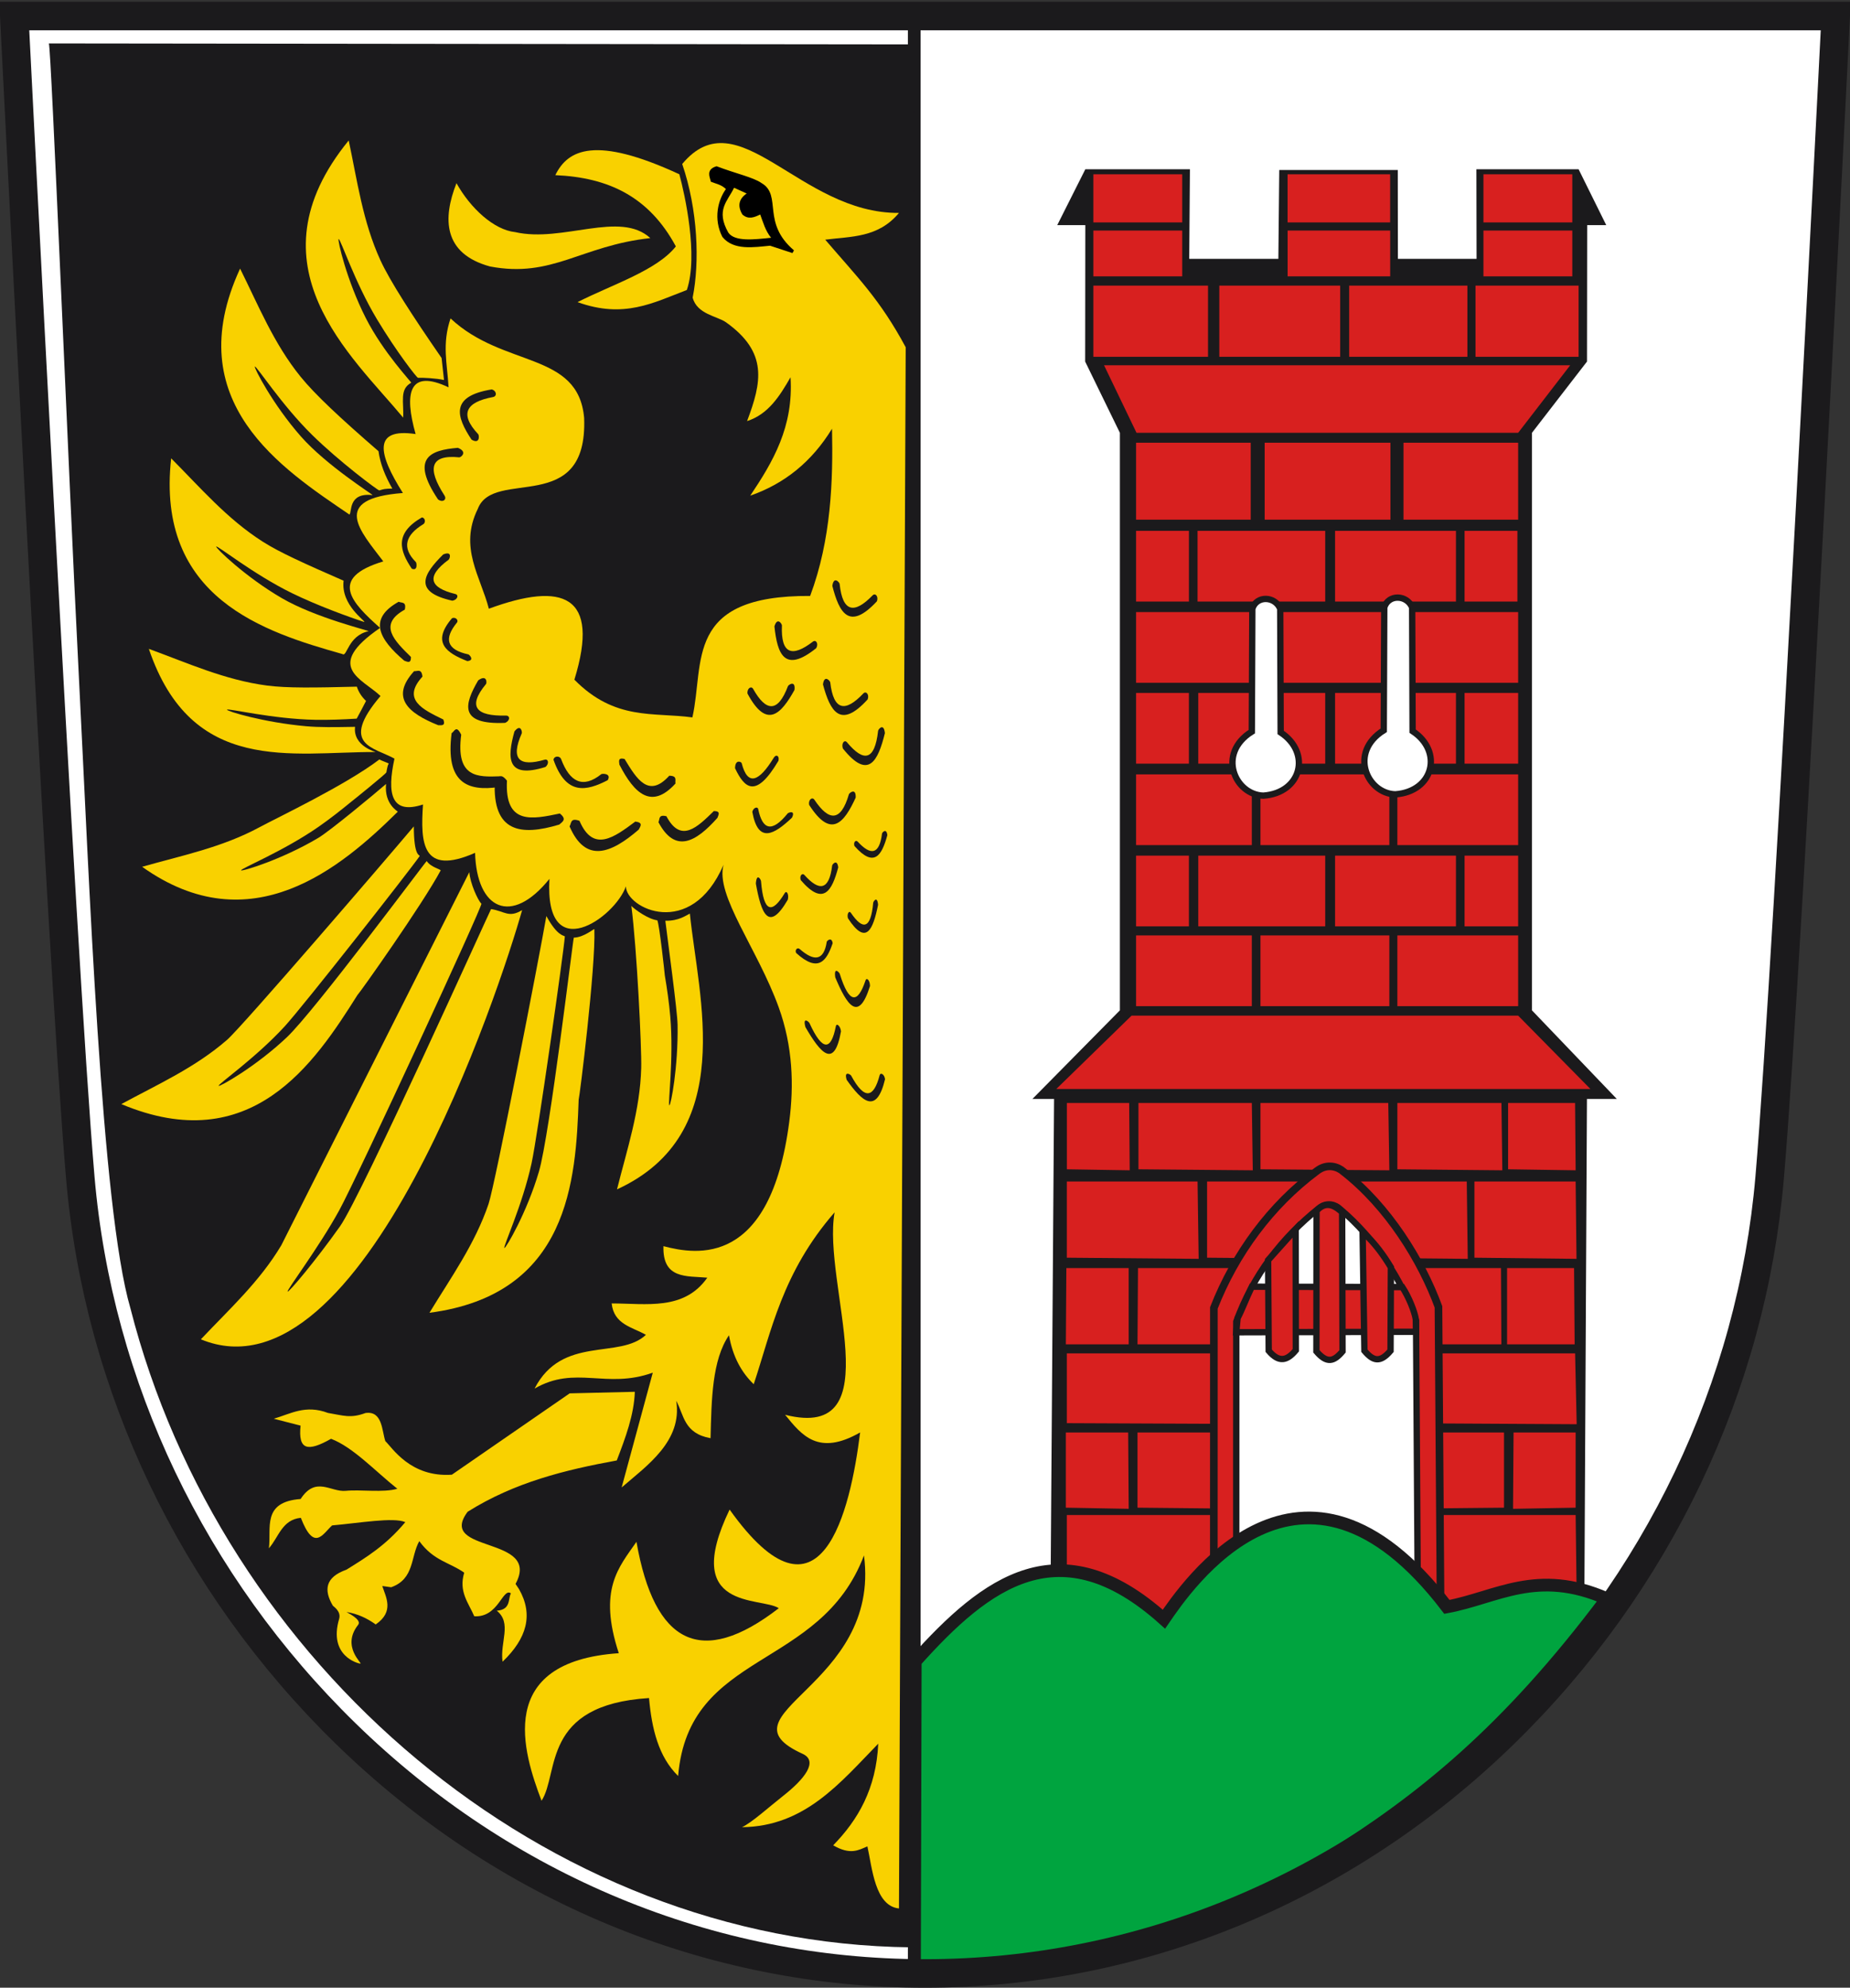 <?xml version="1.0" encoding="UTF-8" standalone="no"?>
<!-- Created with Inkscape (http://www.inkscape.org/) -->
<svg
   xmlns:svg="http://www.w3.org/2000/svg"
   xmlns="http://www.w3.org/2000/svg"
   version="1.0"
   width="583.867"
   height="626.985"
   id="svg2510">
  <rect width="100%" height="100%" fill="#333333" stroke="none"/>
  <defs
     id="defs2512" />
  <g
     transform="translate(-439.495,203.988)"
     id="layer1">
    <path
       d="M 442.614,-201.535 C 442.614,-201.535 457.489,95.435 463.456,164.865 C 469.127,230.816 498.877,293.103 547.234,340.244 C 597.271,389.026 662.193,415.888 730.042,415.888 C 797.89,415.888 862.82,389.026 912.849,340.244 C 961.207,293.103 990.957,230.816 996.62,164.865 C 1002.591,95.435 1017.481,-201.535 1017.481,-201.535 L 442.614,-201.535 z"
       id="path173"
       style="fill:#ffffff;stroke:none;stroke-width:9;stroke-linecap:butt;stroke-linejoin:miter;stroke-miterlimit:4;stroke-dasharray:none;stroke-opacity:1" />
    <path
       d="M 728.028,-201.988 L 728.028,416.362"
       id="path2537"
       style="fill:none;fill-rule:evenodd;stroke:#1b1a1c;stroke-width:4;stroke-linecap:butt;stroke-linejoin:miter;stroke-miterlimit:4;stroke-dasharray:none;stroke-opacity:1" />
    <path
       d="M 771.116,289.93 L 772.162,142.655 L 765.328,142.655 L 792.934,114.707 L 792.934,-67.469 L 781.974,-89.943 L 782.024,-132.974 L 773.164,-132.974 L 782.031,-150.602 L 815.038,-150.602 L 814.825,-122.332 L 842.951,-122.332 L 843.231,-150.365 L 880.64,-150.365 L 880.676,-122.332 L 905.507,-122.332 L 905.453,-150.602 L 937.705,-150.602 L 946.43,-132.974 L 940.415,-132.974 L 940.358,-89.943 L 922.988,-67.469 L 922.988,114.707 L 949.766,142.655 L 940.342,142.655 L 939.495,306.663 L 770.071,307.709 L 771.116,289.93 z"
       id="path3471"
       style="fill:#1b1a1c;fill-opacity:1;fill-rule:evenodd;stroke:none;stroke-width:1px;stroke-linecap:butt;stroke-linejoin:miter;stroke-opacity:1" />
    <path
       d="M 812.608,-133.828 L 812.608,-149.011 L 784.566,-149.011 L 784.566,-133.828 L 812.608,-133.828 z"
       id="path3536"
       style="fill:#d8201f;fill-opacity:1;fill-rule:evenodd;stroke:none;stroke-width:1px;stroke-linecap:butt;stroke-linejoin:miter;stroke-opacity:1" />
    <path
       d="M 878.23,-133.828 L 878.23,-149.011 L 845.859,-149.011 L 845.859,-133.828 L 878.23,-133.828 z"
       id="path3538"
       style="fill:#d8201f;fill-opacity:1;fill-rule:evenodd;stroke:none;stroke-width:1px;stroke-linecap:butt;stroke-linejoin:miter;stroke-opacity:1" />
    <path
       d="M 935.716,-133.828 L 935.716,-149.011 L 907.674,-149.011 L 907.674,-133.828 L 935.716,-133.828 z"
       id="path3542"
       style="fill:#d8201f;fill-opacity:1;fill-rule:evenodd;stroke:none;stroke-width:1px;stroke-linecap:butt;stroke-linejoin:miter;stroke-opacity:1" />
    <path
       d="M 812.608,-116.818 L 812.608,-131.266 L 784.566,-131.266 L 784.566,-116.818 L 812.608,-116.818 z"
       id="path3544"
       style="fill:#d8201f;fill-opacity:1;fill-rule:evenodd;stroke:none;stroke-width:1px;stroke-linecap:butt;stroke-linejoin:miter;stroke-opacity:1" />
    <path
       d="M 878.244,-116.818 L 878.244,-131.266 L 845.872,-131.266 L 845.872,-116.818 L 878.244,-116.818 z"
       id="path3546"
       style="fill:#d8201f;fill-opacity:1;fill-rule:evenodd;stroke:none;stroke-width:1px;stroke-linecap:butt;stroke-linejoin:miter;stroke-opacity:1" />
    <path
       d="M 935.716,-116.818 L 935.716,-131.266 L 907.674,-131.266 L 907.674,-116.818 L 935.716,-116.818 z"
       id="path3548"
       style="fill:#d8201f;fill-opacity:1;fill-rule:evenodd;stroke:none;stroke-width:1px;stroke-linecap:butt;stroke-linejoin:miter;stroke-opacity:1" />
    <path
       d="M 820.75,-91.444 L 820.75,-113.894 L 784.566,-113.894 L 784.566,-91.444 L 820.75,-91.444 z"
       id="path3550"
       style="fill:#d8201f;fill-opacity:1;fill-rule:evenodd;stroke:none;stroke-width:1px;stroke-linecap:butt;stroke-linejoin:miter;stroke-opacity:1" />
    <path
       d="M 862.462,-91.444 L 862.462,-113.894 L 824.313,-113.894 L 824.313,-91.444 L 862.462,-91.444 z"
       id="path3552"
       style="fill:#d8201f;fill-opacity:1;fill-rule:evenodd;stroke:none;stroke-width:1px;stroke-linecap:butt;stroke-linejoin:miter;stroke-opacity:1" />
    <path
       d="M 902.611,-91.444 L 902.611,-113.894 L 865.303,-113.894 L 865.303,-91.444 L 902.611,-91.444 z"
       id="path3554"
       style="fill:#d8201f;fill-opacity:1;fill-rule:evenodd;stroke:none;stroke-width:1px;stroke-linecap:butt;stroke-linejoin:miter;stroke-opacity:1" />
    <path
       d="M 937.705,-91.444 L 937.705,-113.894 L 905.17,-113.894 L 905.17,-91.444 L 937.705,-91.444 z"
       id="path3556"
       style="fill:#d8201f;fill-opacity:1;fill-rule:evenodd;stroke:none;stroke-width:1px;stroke-linecap:butt;stroke-linejoin:miter;stroke-opacity:1" />
    <path
       d="M 787.938,-88.766 L 798.185,-67.469 L 918.63,-67.469 L 935.055,-88.766 L 787.938,-88.766 z"
       id="path3558"
       style="fill:#d8201f;fill-opacity:1;fill-rule:evenodd;stroke:none;stroke-width:1px;stroke-linecap:butt;stroke-linejoin:miter;stroke-opacity:1" />
    <path
       d="M 834.229,-40.066 L 834.229,-64.34 L 798.045,-64.34 L 798.045,-40.066 L 834.229,-40.066 z"
       id="path3560"
       style="fill:#d8201f;fill-opacity:1;fill-rule:evenodd;stroke:none;stroke-width:1px;stroke-linecap:butt;stroke-linejoin:miter;stroke-opacity:1" />
    <path
       d="M 918.63,-40.066 L 918.63,-64.34 L 882.446,-64.34 L 882.446,-40.066 L 918.63,-40.066 z"
       id="path3562"
       style="fill:#d8201f;fill-opacity:1;fill-rule:evenodd;stroke:none;stroke-width:1px;stroke-linecap:butt;stroke-linejoin:miter;stroke-opacity:1" />
    <path
       d="M 878.325,-40.066 L 878.325,-64.34 L 838.631,-64.34 L 838.631,-40.066 L 878.325,-40.066 z"
       id="path3564"
       style="fill:#d8201f;fill-opacity:1;fill-rule:evenodd;stroke:none;stroke-width:1px;stroke-linecap:butt;stroke-linejoin:miter;stroke-opacity:1" />
    <path
       d="M 814.724,-14.236 L 814.724,-36.545 L 798.045,-36.545 L 798.045,-14.236 L 814.724,-14.236 z"
       id="path3566"
       style="fill:#d8201f;fill-opacity:1;fill-rule:evenodd;stroke:none;stroke-width:1px;stroke-linecap:butt;stroke-linejoin:miter;stroke-opacity:1" />
    <path
       d="M 857.737,-14.236 L 857.737,-36.545 L 817.449,-36.545 L 817.449,-14.236 L 857.737,-14.236 z"
       id="path3568"
       style="fill:#d8201f;fill-opacity:1;fill-rule:evenodd;stroke:none;stroke-width:1px;stroke-linecap:butt;stroke-linejoin:miter;stroke-opacity:1" />
    <path
       d="M 898.999,-14.236 L 898.999,-36.545 L 860.851,-36.545 L 860.851,-14.236 L 898.999,-14.236 z"
       id="path3572"
       style="fill:#d8201f;fill-opacity:1;fill-rule:evenodd;stroke:none;stroke-width:1px;stroke-linecap:butt;stroke-linejoin:miter;stroke-opacity:1" />
    <path
       d="M 918.395,-14.236 L 918.395,-36.545 L 901.724,-36.545 L 901.724,-14.236 L 918.395,-14.236 z"
       id="path3574"
       style="fill:#d8201f;fill-opacity:1;fill-rule:evenodd;stroke:none;stroke-width:1px;stroke-linecap:butt;stroke-linejoin:miter;stroke-opacity:1" />
    <path
       d="M 918.63,11.389 L 918.63,-10.921 L 798.045,-10.921 L 798.045,11.389 L 918.63,11.389 z"
       id="path3576"
       style="fill:#d8201f;fill-opacity:1;fill-rule:evenodd;stroke:none;stroke-width:1px;stroke-linecap:butt;stroke-linejoin:miter;stroke-opacity:1" />
    <path
       d="M 814.717,36.893 L 814.717,14.583 L 798.045,14.583 L 798.045,36.893 L 814.717,36.893 z"
       id="path3584"
       style="fill:#d8201f;fill-opacity:1;fill-rule:evenodd;stroke:none;stroke-width:1px;stroke-linecap:butt;stroke-linejoin:miter;stroke-opacity:1" />
    <path
       d="M 857.737,36.893 L 857.737,14.583 L 817.676,14.583 L 817.676,36.893 L 857.737,36.893 z"
       id="path3586"
       style="fill:#d8201f;fill-opacity:1;fill-rule:evenodd;stroke:none;stroke-width:1px;stroke-linecap:butt;stroke-linejoin:miter;stroke-opacity:1" />
    <path
       d="M 898.999,36.893 L 898.999,14.583 L 860.851,14.583 L 860.851,36.893 L 898.999,36.893 z"
       id="path3602"
       style="fill:#d8201f;fill-opacity:1;fill-rule:evenodd;stroke:none;stroke-width:1px;stroke-linecap:butt;stroke-linejoin:miter;stroke-opacity:1" />
    <path
       d="M 918.63,36.893 L 918.63,14.583 L 901.724,14.583 L 901.724,36.893 L 918.63,36.893 z"
       id="path3604"
       style="fill:#d8201f;fill-opacity:1;fill-rule:evenodd;stroke:none;stroke-width:1px;stroke-linecap:butt;stroke-linejoin:miter;stroke-opacity:1" />
    <path
       d="M 834.576,62.584 L 834.576,40.275 L 798.045,40.275 L 798.045,62.584 L 834.576,62.584 z"
       id="path3606"
       style="fill:#d8201f;fill-opacity:1;fill-rule:evenodd;stroke:none;stroke-width:1px;stroke-linecap:butt;stroke-linejoin:miter;stroke-opacity:1" />
    <path
       d="M 877.979,62.584 L 877.979,40.275 L 837.301,40.275 L 837.301,62.584 L 877.979,62.584 z"
       id="path3610"
       style="fill:#d8201f;fill-opacity:1;fill-rule:evenodd;stroke:none;stroke-width:1px;stroke-linecap:butt;stroke-linejoin:miter;stroke-opacity:1" />
    <path
       d="M 918.63,62.584 L 918.63,40.275 L 880.509,40.275 L 880.509,62.584 L 918.63,62.584 z"
       id="path3620"
       style="fill:#d8201f;fill-opacity:1;fill-rule:evenodd;stroke:none;stroke-width:1px;stroke-linecap:butt;stroke-linejoin:miter;stroke-opacity:1" />
    <path
       d="M 843.538,-11.976 L 843.678,27.049 C 853.369,33.426 850.339,46.121 838.203,46.983 C 829.252,46.722 823.444,33.723 834.576,26.78 L 834.737,-11.965 C 836.016,-16.179 841.869,-16.015 843.538,-11.976 z"
       id="path3578"
       style="fill:#ffffff;fill-rule:evenodd;stroke:#1b1a1c;stroke-width:2;stroke-linecap:butt;stroke-linejoin:miter;stroke-miterlimit:4;stroke-dasharray:none;stroke-opacity:1" />
    <path
       d="M 885.176,-12.391 L 885.316,26.634 C 895.007,33.011 891.978,45.706 879.842,46.568 C 870.89,46.307 865.082,33.307 876.214,26.364 L 876.375,-12.38 C 877.654,-16.594 883.507,-16.43 885.176,-12.391 z"
       id="path3580"
       style="fill:#ffffff;fill-rule:evenodd;stroke:#1b1a1c;stroke-width:2;stroke-linecap:butt;stroke-linejoin:miter;stroke-miterlimit:4;stroke-dasharray:none;stroke-opacity:1" />
    <path
       d="M 814.717,88.214 L 814.717,65.905 L 798.045,65.905 L 798.045,88.214 L 814.717,88.214 z"
       id="path3624"
       style="fill:#d8201f;fill-opacity:1;fill-rule:evenodd;stroke:none;stroke-width:1px;stroke-linecap:butt;stroke-linejoin:miter;stroke-opacity:1" />
    <path
       d="M 857.737,88.214 L 857.737,65.905 L 817.676,65.905 L 817.676,88.214 L 857.737,88.214 z"
       id="path3626"
       style="fill:#d8201f;fill-opacity:1;fill-rule:evenodd;stroke:none;stroke-width:1px;stroke-linecap:butt;stroke-linejoin:miter;stroke-opacity:1" />
    <path
       d="M 898.999,88.214 L 898.999,65.905 L 860.851,65.905 L 860.851,88.214 L 898.999,88.214 z"
       id="path3628"
       style="fill:#d8201f;fill-opacity:1;fill-rule:evenodd;stroke:none;stroke-width:1px;stroke-linecap:butt;stroke-linejoin:miter;stroke-opacity:1" />
    <path
       d="M 918.63,88.214 L 918.63,65.905 L 901.724,65.905 L 901.724,88.214 L 918.63,88.214 z"
       id="path3630"
       style="fill:#d8201f;fill-opacity:1;fill-rule:evenodd;stroke:none;stroke-width:1px;stroke-linecap:butt;stroke-linejoin:miter;stroke-opacity:1" />
    <path
       d="M 834.576,113.382 L 834.576,91.073 L 798.045,91.073 L 798.045,113.382 L 834.576,113.382 z"
       id="path3632"
       style="fill:#d8201f;fill-opacity:1;fill-rule:evenodd;stroke:none;stroke-width:1px;stroke-linecap:butt;stroke-linejoin:miter;stroke-opacity:1" />
    <path
       d="M 877.979,113.382 L 877.979,91.073 L 837.301,91.073 L 837.301,113.382 L 877.979,113.382 z"
       id="path3634"
       style="fill:#d8201f;fill-opacity:1;fill-rule:evenodd;stroke:none;stroke-width:1px;stroke-linecap:butt;stroke-linejoin:miter;stroke-opacity:1" />
    <path
       d="M 918.63,113.382 L 918.63,91.073 L 880.509,91.073 L 880.509,113.382 L 918.63,113.382 z"
       id="path3636"
       style="fill:#d8201f;fill-opacity:1;fill-rule:evenodd;stroke:none;stroke-width:1px;stroke-linecap:butt;stroke-linejoin:miter;stroke-opacity:1" />
    <path
       d="M 796.623,116.375 L 918.63,116.375 L 941.436,139.508 L 772.87,139.508 L 796.623,116.375 z"
       id="path3638"
       style="fill:#d8201f;fill-opacity:1;fill-rule:evenodd;stroke:none;stroke-width:1px;stroke-linecap:butt;stroke-linejoin:miter;stroke-opacity:1" />
    <path
       d="M 776.203,143.913 L 795.869,143.913 L 796.035,165.157 L 776.203,164.842 L 776.203,143.913 z"
       id="path3640"
       style="fill:#d8201f;fill-opacity:1;fill-rule:evenodd;stroke:none;stroke-width:1px;stroke-linecap:butt;stroke-linejoin:miter;stroke-opacity:1" />
    <path
       d="M 798.796,143.913 L 834.576,143.913 L 834.878,165.157 L 798.796,164.842 L 798.796,143.913 z"
       id="path3642"
       style="fill:#d8201f;fill-opacity:1;fill-rule:evenodd;stroke:none;stroke-width:1px;stroke-linecap:butt;stroke-linejoin:miter;stroke-opacity:1" />
    <path
       d="M 837.301,143.913 L 877.638,143.913 L 877.979,165.157 L 837.301,164.842 L 837.301,143.913 z"
       id="path3644"
       style="fill:#d8201f;fill-opacity:1;fill-rule:evenodd;stroke:none;stroke-width:1px;stroke-linecap:butt;stroke-linejoin:miter;stroke-opacity:1" />
    <path
       d="M 880.509,143.913 L 913.356,143.913 L 913.634,165.157 L 880.509,164.842 L 880.509,143.913 z"
       id="path3646"
       style="fill:#d8201f;fill-opacity:1;fill-rule:evenodd;stroke:none;stroke-width:1px;stroke-linecap:butt;stroke-linejoin:miter;stroke-opacity:1" />
    <path
       d="M 915.454,143.913 L 936.596,143.913 L 936.775,165.157 L 915.454,164.842 L 915.454,143.913 z"
       id="path3652"
       style="fill:#d8201f;fill-opacity:1;fill-rule:evenodd;stroke:none;stroke-width:1px;stroke-linecap:butt;stroke-linejoin:miter;stroke-opacity:1" />
    <path
       d="M 776.043,196.007 L 795.709,196.007 L 795.716,220.06 L 775.885,220.06 L 776.043,196.007 z"
       id="path3654"
       style="fill:#d8201f;fill-opacity:1;fill-rule:evenodd;stroke:none;stroke-width:1px;stroke-linecap:butt;stroke-linejoin:miter;stroke-opacity:1" />
    <path
       d="M 798.652,196.007 L 834.274,196.007 L 834.576,220.06 L 798.494,220.06 L 798.652,196.007 z"
       id="path3656"
       style="fill:#d8201f;fill-opacity:1;fill-rule:evenodd;stroke:none;stroke-width:1px;stroke-linecap:butt;stroke-linejoin:miter;stroke-opacity:1" />
    <path
       d="M 836.999,196.392 L 877.337,196.392 L 877.677,219.838 L 836.999,219.49 L 836.999,196.392 z"
       id="path3658"
       style="fill:#d8201f;fill-opacity:1;fill-rule:evenodd;stroke:none;stroke-width:1px;stroke-linecap:butt;stroke-linejoin:miter;stroke-opacity:1" />
    <path
       d="M 880.049,196.007 L 913.213,196.007 L 913.332,220.06 L 880.207,220.06 L 880.049,196.007 z"
       id="path3660"
       style="fill:#d8201f;fill-opacity:1;fill-rule:evenodd;stroke:none;stroke-width:1px;stroke-linecap:butt;stroke-linejoin:miter;stroke-opacity:1" />
    <path
       d="M 915.136,196.007 L 936.279,196.007 L 936.458,220.06 L 915.136,220.06 L 915.136,196.007 z"
       id="path3662"
       style="fill:#d8201f;fill-opacity:1;fill-rule:evenodd;stroke:none;stroke-width:1px;stroke-linecap:butt;stroke-linejoin:miter;stroke-opacity:1" />
    <path
       d="M 776.187,168.697 L 817.449,168.697 L 817.797,193.087 L 776.187,192.726 L 776.187,168.697 z"
       id="path3664"
       style="fill:#d8201f;fill-opacity:1;fill-rule:evenodd;stroke:none;stroke-width:1px;stroke-linecap:butt;stroke-linejoin:miter;stroke-opacity:1" />
    <path
       d="M 820.454,168.697 L 861.716,168.697 L 862.064,193.087 L 820.454,192.726 L 820.454,168.697 z"
       id="path3666"
       style="fill:#d8201f;fill-opacity:1;fill-rule:evenodd;stroke:none;stroke-width:1px;stroke-linecap:butt;stroke-linejoin:miter;stroke-opacity:1" />
    <path
       d="M 864.987,168.697 L 902.409,168.697 L 902.725,193.087 L 864.987,192.726 L 864.987,168.697 z"
       id="path3668"
       style="fill:#d8201f;fill-opacity:1;fill-rule:evenodd;stroke:none;stroke-width:1px;stroke-linecap:butt;stroke-linejoin:miter;stroke-opacity:1" />
    <path
       d="M 904.831,168.697 L 936.775,168.697 L 937.044,193.087 L 904.831,192.726 L 904.831,168.697 z"
       id="path3670"
       style="fill:#d8201f;fill-opacity:1;fill-rule:evenodd;stroke:none;stroke-width:1px;stroke-linecap:butt;stroke-linejoin:miter;stroke-opacity:1" />
    <path
       d="M 776.187,222.906 L 852.449,222.906 L 853.092,245.251 L 776.187,244.92 L 776.187,222.906 z"
       id="path3674"
       style="fill:#d8201f;fill-opacity:1;fill-rule:evenodd;stroke:none;stroke-width:1px;stroke-linecap:butt;stroke-linejoin:miter;stroke-opacity:1" />
    <path
       d="M 877.833,222.906 L 936.604,222.906 L 937.1,245.251 L 877.833,244.92 L 877.833,222.906 z"
       id="path3678"
       style="fill:#d8201f;fill-opacity:1;fill-rule:evenodd;stroke:none;stroke-width:1px;stroke-linecap:butt;stroke-linejoin:miter;stroke-opacity:1" />
    <path
       d="M 775.885,247.863 L 795.55,247.863 L 795.716,271.937 L 775.885,271.581 L 775.885,247.863 z"
       id="path3680"
       style="fill:#d8201f;fill-opacity:1;fill-rule:evenodd;stroke:none;stroke-width:1px;stroke-linecap:butt;stroke-linejoin:miter;stroke-opacity:1" />
    <path
       d="M 798.494,247.863 L 834.274,247.863 L 834.576,271.937 L 798.494,271.581 L 798.494,247.863 z"
       id="path3682"
       style="fill:#d8201f;fill-opacity:1;fill-rule:evenodd;stroke:none;stroke-width:1px;stroke-linecap:butt;stroke-linejoin:miter;stroke-opacity:1" />
    <path
       d="M 936.775,247.863 L 917.183,247.863 L 917.017,271.937 L 936.775,271.581 L 936.775,247.863 z"
       id="path3684"
       style="fill:#d8201f;fill-opacity:1;fill-rule:evenodd;stroke:none;stroke-width:1px;stroke-linecap:butt;stroke-linejoin:miter;stroke-opacity:1" />
    <path
       d="M 914.166,247.863 L 878.386,247.863 L 878.084,271.937 L 914.166,271.581 L 914.166,247.863 z"
       id="path3686"
       style="fill:#d8201f;fill-opacity:1;fill-rule:evenodd;stroke:none;stroke-width:1px;stroke-linecap:butt;stroke-linejoin:miter;stroke-opacity:1" />
    <path
       d="M 776.187,273.89 L 827.675,273.89 L 828.109,308.508 L 776.187,307.995 L 776.187,273.89 z"
       id="path3690"
       style="fill:#d8201f;fill-opacity:1;fill-rule:evenodd;stroke:none;stroke-width:1px;stroke-linecap:butt;stroke-linejoin:miter;stroke-opacity:1" />
    <path
       d="M 885.287,273.89 L 936.775,273.89 L 937.209,308.508 L 885.287,307.995 L 885.287,273.89 z"
       id="path3694"
       style="fill:#d8201f;fill-opacity:1;fill-rule:evenodd;stroke:none;stroke-width:1px;stroke-linecap:butt;stroke-linejoin:miter;stroke-opacity:1" />
    <path
       d="M 822.58,304.366 L 822.599,208.559 C 829.319,191.431 840.531,176.228 855.036,165.428 C 858.449,162.749 861.891,164.157 863.437,165.542 C 877.578,176.555 888.106,193.596 893.481,208.229 L 894.234,315.594 L 822.58,304.366 z"
       id="path3493"
       style="fill:#d8201f;fill-opacity:1;fill-rule:evenodd;stroke:#1b1a1c;stroke-width:2.409;stroke-linecap:butt;stroke-linejoin:miter;stroke-miterlimit:4;stroke-dasharray:none;stroke-opacity:1" />
    <path
       d="M 829.653,296.905 L 829.668,212.88 C 835.046,198.124 844.019,186.515 855.628,177.211 C 858.359,174.902 861.114,176.116 862.352,177.309 C 873.669,186.797 882.094,199.989 886.396,212.595 L 886.999,306.577 L 829.653,296.905 z"
       id="path3491"
       style="fill:#ffffff;fill-rule:evenodd;stroke:#1b1a1c;stroke-width:2;stroke-linecap:butt;stroke-linejoin:miter;stroke-miterlimit:4;stroke-dasharray:none;stroke-opacity:1" />
    <path
       d="M 834.576,201.873 L 882.068,201.999 C 884.135,205.15 885.993,209.822 886.325,212.182 L 886.387,216.094 L 829.657,216.252 L 830.082,211.791 C 831.511,209.06 832.475,206.285 834.576,201.873 z"
       id="path3495"
       style="fill:#d8201f;fill-opacity:1;fill-rule:evenodd;stroke:#1b1a1c;stroke-width:2;stroke-linecap:butt;stroke-linejoin:miter;stroke-miterlimit:4;stroke-dasharray:none;stroke-opacity:1" />
    <path
       d="M 848.413,183.801 L 848.462,221.925 C 845.697,225.219 843.178,225.941 839.902,222.081 L 839.711,193.504 L 848.413,183.801 z"
       id="path3497"
       style="fill:#d8201f;fill-opacity:1;fill-rule:evenodd;stroke:#1b1a1c;stroke-width:2;stroke-linecap:butt;stroke-linejoin:miter;stroke-miterlimit:4;stroke-dasharray:none;stroke-opacity:1" />
    <path
       d="M 863.078,178.372 L 863.205,222.271 C 860.44,225.566 858.234,226.132 854.958,222.271 L 855,177.93 C 858.345,174.199 861.468,177 863.078,178.372 z"
       id="path3499"
       style="fill:#d8201f;fill-opacity:1;fill-rule:evenodd;stroke:#1b1a1c;stroke-width:2;stroke-linecap:butt;stroke-linejoin:miter;stroke-miterlimit:4;stroke-dasharray:none;stroke-opacity:1" />
    <path
       d="M 869.534,184.58 L 870.11,222.08 C 872.874,225.374 875.081,225.94 878.357,222.08 L 878.47,195.766 C 876.155,191.954 873.5,188.185 869.534,184.58 z"
       id="path3501"
       style="fill:#d8201f;fill-opacity:1;fill-rule:evenodd;stroke:#1b1a1c;stroke-width:2;stroke-linecap:butt;stroke-linejoin:miter;stroke-miterlimit:4;stroke-dasharray:none;stroke-opacity:1" />
    <path
       d="M 728.358,320.055 C 750.849,294.904 774.136,277.43 806.841,306.753 C 813.731,296.754 850.043,242.557 896.145,302.87 C 911.932,299.931 924.529,290.611 946.621,300.282 C 915.007,342.467 887.955,363.88 858.732,382.151 C 843.991,392.144 782.978,421.534 728.105,419.658 L 728.358,320.055 z"
       id="path3309"
       style="fill:#00a43f;fill-opacity:1;fill-rule:evenodd;stroke:#1b1a1c;stroke-width:4;stroke-linecap:butt;stroke-linejoin:miter;stroke-miterlimit:4;stroke-dasharray:none;stroke-opacity:1" />
    <path
       d="M 728.104,-189.983 L 454.915,-190.292 C 455.691,-188.79 460.968,-57.154 464.326,8.228 C 467.707,74.075 471.419,177.106 480.64,208.63 C 509.229,320.706 611.275,409.007 727.01,410.256 L 728.104,-189.983 z"
       id="path3381"
       style="fill:#1b1a1c;fill-opacity:1;fill-rule:evenodd;stroke:none;stroke-width:1px;stroke-linecap:butt;stroke-linejoin:miter;stroke-opacity:1" />
    <path
       d="M 723.212,397.997 C 715.62,397.2 714.777,385.274 713.247,378.414 C 710.431,379.604 707.872,381.223 702.454,378.076 C 710.258,370.073 716.022,360.285 716.672,346.022 C 704.639,358.379 693.499,372.127 673.672,372.361 C 676.851,370.862 682.064,366.093 686.656,362.488 C 693.416,357.18 697.876,351.53 692.783,349.211 C 665.252,336.674 717.601,328.131 712.171,286.644 C 698.343,323.103 656.88,316.346 653.513,356.208 C 647.297,350.117 645.191,341.284 644.328,331.625 C 610.209,333.771 616.048,355.347 610.409,364.022 C 604.646,348.853 595.454,320.154 634.787,317.481 C 628.169,297.293 634.826,290.379 640.363,282.345 C 646.024,314.605 660.765,322.221 685.287,303.285 C 679.64,299.593 654.282,304.287 669.763,272.176 C 698.572,312.579 707.876,272.675 710.954,247.852 C 697.787,255.373 692.561,248.775 687.278,242.279 C 721.247,250.857 698.881,200.934 702.903,178.414 C 686.317,197.427 682.913,216.071 677.375,232.63 C 673.571,228.983 670.782,224.067 669.561,217.19 C 664.221,225.037 664.051,237.408 663.747,249.661 C 655.305,248.144 655.383,242.368 652.917,237.863 C 654.904,250.531 643.801,258.216 635.685,265.202 L 645.515,228.992 C 630.738,234.291 621.184,226.521 608.205,234.016 C 616.93,217.076 635.017,224.924 643.347,217.059 C 639.031,214.59 633.258,213.818 632.538,207.153 C 643.562,207.174 655.39,209.471 662.722,199.03 C 656.237,198.438 648.559,199.581 648.881,189.089 C 659.468,191.875 682.634,195.636 688.582,149.899 C 690.091,138.295 689.726,126.093 685.242,113.704 C 678.56,95.244 665.174,78.394 667.853,68.778 C 657.545,92.635 637.033,82.491 637.033,75.588 C 633.632,85.445 611.308,101.215 612.899,73.241 C 600.826,88.225 589.941,82.814 589.428,65.026 C 572.602,72.425 572.178,61.782 572.998,49.77 C 562.864,53.101 561.601,46.292 563.99,35.31 C 557.6,31.72 546.392,31.063 559.589,15.55 C 553.753,10.045 541.517,6.369 559.45,-5.927 C 550.517,-13.847 542.969,-21.629 560.465,-26.907 C 553.205,-36.495 543.485,-46.715 566.65,-48.48 C 558.881,-60.748 556.979,-69.107 570.662,-67.074 C 567.028,-79.953 568.476,-87.763 581.065,-81.816 C 580.628,-89.403 578.95,-95.432 581.689,-103.549 C 598.42,-87.854 622.003,-93.209 623.854,-72.142 C 625.033,-40.878 595.246,-56.569 590.283,-43.46 C 584.275,-31.279 591.165,-22.133 593.78,-11.981 C 617.031,-20.523 629.065,-16.472 620.772,10.405 C 633.597,23.417 645.704,20.61 658.015,22.302 C 661.914,5.056 655.319,-16.251 695.181,-16.009 C 701.872,-33.922 702.416,-52.465 702.088,-68.759 C 695.726,-58.352 687.068,-51.387 676.27,-47.635 C 683.445,-58.322 689.984,-69.391 688.984,-84.983 C 685.566,-79.034 681.959,-73.306 675.276,-71.165 C 679.861,-83.346 681.997,-92.815 668.613,-102.334 C 665.902,-104.262 659.452,-104.85 658.103,-110.115 C 660.34,-121.321 659.773,-137.726 654.804,-152.26 C 672.52,-173.505 691.787,-136.593 723.212,-136.824 C 716.629,-128.916 708.098,-129.449 699.935,-128.387 C 710.212,-116.395 717.175,-109.621 725.337,-94.457 L 723.212,397.997 z"
       id="path2534"
       style="fill:#f9d100;fill-opacity:1;fill-rule:evenodd;stroke:none;stroke-width:2;stroke-linecap:butt;stroke-linejoin:miter;stroke-miterlimit:4;stroke-dasharray:none;stroke-opacity:1" />
    <path
       d="M 583.56,-146.213 C 587.963,-138.293 595.392,-131.469 602.096,-130.77 C 617.073,-127.355 635.178,-137.687 644.732,-128.884 C 622.83,-126.506 613.848,-116.188 594.122,-119.94 C 579.297,-124.002 579.174,-135.093 583.56,-146.213 z"
       id="path2536"
       style="fill:#f9d100;fill-opacity:1;fill-rule:evenodd;stroke:none;stroke-width:2;stroke-linecap:butt;stroke-linejoin:miter;stroke-miterlimit:4;stroke-dasharray:none;stroke-opacity:1" />
    <path
       d="M 614.756,-148.739 C 618.705,-156.829 627.386,-161.293 653.899,-149.021 C 655.594,-142.792 659.949,-123.347 656.261,-112.514 C 645.577,-108.449 636.397,-103.413 621.769,-108.688 C 632.788,-114.276 646.783,-118.673 652.799,-126.262 C 644.33,-141.96 631.542,-148.012 614.756,-148.739 z"
       id="path2538"
       style="fill:#f9d100;fill-opacity:1;fill-rule:evenodd;stroke:none;stroke-width:2;stroke-linecap:butt;stroke-linejoin:miter;stroke-miterlimit:4;stroke-dasharray:none;stroke-opacity:1" />
    <path
       d="M 619.29,235.519 L 582.105,261.173 C 568.999,262.086 563.265,252.59 561.109,250.588 C 559.988,247.27 560.219,240.971 554.856,241.714 C 550.015,243.501 547.842,242.482 543.001,241.693 C 535.885,238.998 531.202,241.981 525.901,243.521 L 534.359,245.702 C 533.533,253.43 536.596,254.033 543.976,249.85 C 550.951,252.513 557.925,260.068 564.9,265.615 C 560.423,266.901 553.311,265.8 548.609,266.263 C 543.889,266.728 539.156,261.491 534.373,268.84 C 522.053,269.766 525.193,278.015 524.359,284.382 C 527.46,280.921 528.463,275.363 534.439,274.777 C 538.64,285.597 541.338,279.882 544.308,277.171 C 552.783,276.44 563.66,274.508 567.412,276.138 C 561.22,283.545 555.028,287.291 548.836,291.135 C 542.194,293.479 541.577,297.497 544.558,302.514 C 544.662,302.688 547.243,304.237 546.53,306.656 C 543.072,318.385 552.564,320.761 553.242,320.772 C 554.004,320.764 547.112,315.388 552.529,308.53 C 553.891,306.806 548.579,304.455 548.888,304.502 C 552.338,305.027 555.337,306.454 558.071,308.41 C 564.045,304.322 561.25,299.757 560.145,296.286 L 562.95,296.678 C 570.347,294.049 569.04,287.067 571.825,282.132 C 576.388,288.407 581.437,288.815 586.001,292.085 C 584.191,298.101 587.379,301.616 589.175,305.829 C 596.86,306.302 598.13,296.655 600.743,298.607 C 599.779,300.146 600.89,303.75 596.276,304.072 C 601.156,308.013 597.256,313.922 598.098,320.17 C 605.813,312.792 607.875,305.308 603.306,297.283 L 602.203,295.623 C 610.498,280.28 577.199,286.097 587.081,272.869 C 601.979,263.518 617.973,259.647 634.149,256.682 C 636.929,249.463 639.605,242.244 639.851,235.025 L 619.29,235.519 z"
       id="path2540"
       style="fill:#f9d100;fill-opacity:1;fill-rule:evenodd;stroke:none;stroke-width:2;stroke-linecap:butt;stroke-linejoin:miter;stroke-miterlimit:4;stroke-dasharray:none;stroke-opacity:1" />
    <path
       d="M 549.545,-159.682 C 552.256,-146.992 553.952,-134.134 559.541,-121.924 C 562.543,-115.361 569.719,-104.276 578.866,-91.056 L 579.625,-84.121 C 577.179,-84.68 572.939,-84.886 571.409,-84.822 C 571.061,-84.807 564.655,-92.999 558.465,-103.288 C 551.474,-114.911 546.911,-128.785 546.374,-128.588 C 545.945,-128.431 548.859,-115.612 554.967,-103.614 C 560.499,-92.748 569.465,-83.361 569.281,-83.261 C 565.491,-81.198 567.004,-77.202 566.727,-72.264 C 550.682,-91.618 517.327,-120.204 549.545,-159.682 z"
       id="path2542"
       style="fill:#f9d100;fill-opacity:1;fill-rule:evenodd;stroke:none;stroke-width:2;stroke-linecap:butt;stroke-linejoin:miter;stroke-miterlimit:4;stroke-dasharray:none;stroke-opacity:1" />
    <path
       d="M 665.633,-151.021 C 663.018,-150.19 663.872,-148.559 664.274,-147.032 C 665.936,-146.395 667.598,-146.166 669.26,-144.402 C 666.452,-140.77 665.178,-134.888 667.9,-129.533 C 671.224,-125.497 677.216,-126.483 682.588,-126.995 L 689.75,-124.638 C 679.232,-133.574 685.861,-142.327 679.505,-145.853 C 677.278,-147.498 671.199,-148.896 665.633,-151.021 z"
       id="path3310"
       style="fill:#000000;fill-rule:evenodd;stroke:#000000;stroke-width:1px;stroke-linecap:butt;stroke-linejoin:miter;stroke-opacity:1" />
    <path
       d="M 671.164,-144.765 C 669.154,-140.519 665.3,-137.786 669.351,-130.621 C 671.398,-127.646 677.709,-128.454 682.86,-128.989 C 681.004,-131.26 680.366,-133.836 679.414,-136.333 C 677.541,-135.405 675.667,-134.65 673.793,-136.333 C 672.194,-139.022 672.642,-141.23 675.153,-142.952 L 671.164,-144.765 z"
       id="path3312"
       style="fill:#f9d100;fill-opacity:1;fill-rule:evenodd;stroke:none;stroke-width:1px;stroke-linecap:butt;stroke-linejoin:miter;stroke-opacity:1" />
    <path
       d="M 515.267,-119.262 C 521.051,-107.646 525.893,-95.614 534.345,-85.18 C 538.886,-79.57 546.808,-72.183 558.957,-61.655 C 559.485,-57.73 561.039,-53.805 563.316,-49.88 C 560.808,-49.813 560.669,-49.739 559.203,-49.296 C 558.87,-49.195 546.496,-58.437 537.94,-66.863 C 528.277,-76.379 520.405,-88.682 519.933,-88.358 C 519.557,-88.099 525.57,-76.408 534.471,-66.308 C 542.533,-57.16 557.238,-47.955 557.085,-47.813 C 549.186,-48.715 550.677,-42.241 549.761,-41.686 C 528.701,-56.038 495.78,-77.104 515.267,-119.262 z"
       id="path3314"
       style="fill:#f9d100;fill-opacity:1;fill-rule:evenodd;stroke:none;stroke-width:2;stroke-linecap:butt;stroke-linejoin:miter;stroke-miterlimit:4;stroke-dasharray:none;stroke-opacity:1" />
    <path
       d="M 493.515,-59.412 C 502.682,-50.228 511.087,-40.351 522.411,-33.133 C 527.744,-29.73 535.635,-26.197 547.937,-20.818 C 546.996,-13.072 555.062,-8.017 554.458,-7.789 C 549.595,-9.366 539.561,-13.015 531.626,-16.899 C 519.444,-22.863 508.079,-32.036 507.735,-31.579 C 507.46,-31.214 516.868,-22.032 528.511,-15.274 C 539.057,-9.152 555.921,-5.082 555.821,-4.898 C 549.292,-3.462 549.025,3.387 547.583,2.321 C 523.113,-4.593 488.614,-15.236 493.515,-59.412 z"
       id="path3316"
       style="fill:#f9d100;fill-opacity:1;fill-rule:evenodd;stroke:none;stroke-width:2;stroke-linecap:butt;stroke-linejoin:miter;stroke-miterlimit:4;stroke-dasharray:none;stroke-opacity:1" />
    <path
       d="M 486.469,0.685 C 498.662,5.123 510.46,10.512 523.774,12.256 C 530.047,13.08 538.691,12.94 552.114,12.603 C 552.726,14.474 553.785,15.947 555.019,17.111 C 554.911,17.367 552.086,22.725 552.069,22.689 C 547.834,22.961 543.21,23.136 538.996,23.061 C 525.436,22.816 511.255,19.318 511.137,19.878 C 511.042,20.325 522.685,23.891 536.095,25.084 C 540.45,25.471 544.941,25.389 551.554,25.276 C 550.841,31.397 558.206,33.215 558.064,33.22 C 531.576,33.129 499.993,40.591 486.469,0.685 z"
       id="path3318"
       style="fill:#f9d100;fill-opacity:1;fill-rule:evenodd;stroke:none;stroke-width:2;stroke-linecap:butt;stroke-linejoin:miter;stroke-miterlimit:4;stroke-dasharray:none;stroke-opacity:1" />
    <path
       d="M 502.889,218.474 C 511.791,209.034 521.41,200.334 528.283,188.798 L 587.614,71.113 C 587.847,74.56 590.304,80.022 591.426,81.064 C 591.955,81.555 552.312,167.266 546.603,177.701 C 540.093,189.6 529.812,203.09 530.279,203.42 C 530.652,203.684 538.991,193.834 546.787,182.858 C 553.521,173.378 594.347,82.745 594.478,82.765 C 598.744,83.41 600.06,85.663 604.28,83.085 C 597.469,107.319 554.043,239.618 502.889,218.474 z"
       id="path3320"
       style="fill:#f9d100;fill-opacity:1;fill-rule:evenodd;stroke:none;stroke-width:2;stroke-linecap:butt;stroke-linejoin:miter;stroke-miterlimit:4;stroke-dasharray:none;stroke-opacity:1" />
    <path
       d="M 477.79,144.277 C 489.192,138.084 501.044,132.816 511.171,123.998 C 515.944,119.845 561.457,66.957 570.098,56.679 C 570.134,66.131 571.839,65.553 571.961,66.022 C 569.073,70.24 535.32,113.241 529.349,119.753 C 520.182,129.749 508.168,138.054 508.509,138.514 C 508.781,138.881 520.25,132.455 530.027,123.2 C 538.882,114.817 574.026,67.465 574.174,67.613 C 575.405,69.533 578.728,70.274 578.568,70.573 C 572.882,81.215 552.871,109.453 552.299,109.886 C 538.743,131.4 518.774,161.478 477.79,144.277 z"
       id="path3324"
       style="fill:#f9d100;fill-opacity:1;fill-rule:evenodd;stroke:none;stroke-width:2;stroke-linecap:butt;stroke-linejoin:miter;stroke-miterlimit:4;stroke-dasharray:none;stroke-opacity:1" />
    <path
       d="M 484.352,69.422 C 496.835,65.88 509.554,63.341 521.369,56.959 C 526.936,53.954 548.559,43.688 559.244,35.556 C 559.801,35.962 562.276,36.751 562.181,36.888 C 561.612,37.699 561.512,39.863 561.356,39.719 C 561.419,39.989 550.449,48.869 550.415,48.85 C 547.141,51.55 543.495,54.4 540.035,56.805 C 528.899,64.547 515.355,70.014 515.587,70.537 C 515.772,70.955 528.372,67.202 539.94,60.317 C 543.698,58.081 557.849,46.313 561.34,43.297 C 560.696,49.733 565.148,51.959 565.037,52.047 C 547.217,69.663 518.681,93.853 484.352,69.422 z"
       id="path3326"
       style="fill:#f9d100;fill-opacity:1;fill-rule:evenodd;stroke:none;stroke-width:2;stroke-linecap:butt;stroke-linejoin:miter;stroke-miterlimit:4;stroke-dasharray:none;stroke-opacity:1" />
    <path
       d="M 575.036,210.101 C 581.774,199.012 589.366,188.496 593.681,175.78 C 595.716,169.79 609.635,98.192 611.931,84.962 C 615.402,91.317 617.422,91.037 617.764,91.381 C 617.39,96.479 609.138,154.334 607.254,162.966 C 604.362,176.217 598.158,189.439 598.684,189.664 C 599.103,189.845 605.782,178.521 609.575,165.604 C 613.01,153.904 620.394,91.709 620.596,91.762 C 623.823,91.725 627.068,88.779 627.08,89.117 C 627.521,101.175 622.4,142.23 622.124,142.891 C 621.233,168.304 619.109,204.345 575.036,210.101 z"
       id="path3328"
       style="fill:#f9d100;fill-opacity:1;fill-rule:evenodd;stroke:none;stroke-width:2;stroke-linecap:butt;stroke-linejoin:miter;stroke-miterlimit:4;stroke-dasharray:none;stroke-opacity:1" />
    <path
       d="M 634.223,171.177 C 637.373,158.589 641.51,146.296 641.864,132.873 C 642.033,126.549 640.48,95.09 638.754,81.774 C 640.102,83.117 644.241,85.995 646.943,86.301 C 647.596,87.545 649.341,103.629 649.307,103.649 C 650.017,107.833 650.671,112.414 651.032,116.613 C 652.195,130.126 650.186,144.592 650.755,144.652 C 651.209,144.7 653.549,132.75 653.345,119.289 C 653.279,114.917 650.275,93.011 649.478,86.445 C 653.701,86.519 655.908,84.821 657.221,84.186 C 659.877,110.542 672.512,153.588 634.223,171.177 z"
       id="path3330"
       style="fill:#f9d100;fill-opacity:1;fill-rule:evenodd;stroke:none;stroke-width:2;stroke-linecap:butt;stroke-linejoin:miter;stroke-miterlimit:4;stroke-dasharray:none;stroke-opacity:1" />
    <path
       d="M 649.82,53.475 C 647.205,52.834 647.765,54.463 647.304,55.362 C 652.535,65.235 659.025,61.774 665.923,53.978 C 666.275,52.991 667.014,51.86 664.79,51.839 C 659.584,56.929 654.372,62.126 649.82,53.475 z"
       id="path2549"
       style="fill:#1b1a1c;fill-opacity:1;fill-rule:evenodd;stroke:none;stroke-width:1px;stroke-linecap:butt;stroke-linejoin:miter;stroke-opacity:1" />
    <path
       d="M 622.382,54.921 C 619.404,53.854 619.881,55.734 619.246,56.667 C 624.27,68.318 632.206,65.373 641.088,57.682 C 641.606,56.638 642.59,55.486 640.001,55.159 C 633.383,60.083 626.747,65.126 622.382,54.921 z"
       id="path3321"
       style="fill:#1b1a1c;fill-opacity:1;fill-rule:evenodd;stroke:none;stroke-width:1px;stroke-linecap:butt;stroke-linejoin:miter;stroke-opacity:1" />
    <path
       d="M 650.712,40.702 C 653.404,40.728 652.459,42.167 652.683,43.152 C 645.172,51.425 639.741,46.467 634.986,37.206 C 634.888,36.163 634.452,34.884 636.612,35.414 C 640.397,41.634 644.161,47.958 650.712,40.702 z"
       id="path3323"
       style="fill:#1b1a1c;fill-opacity:1;fill-rule:evenodd;stroke:none;stroke-width:1px;stroke-linecap:butt;stroke-linejoin:miter;stroke-opacity:1" />
    <path
       d="M 599.492,42.252 C 597.164,39.332 596.716,41.744 595.663,42.442 C 594.86,58.574 603.843,59.768 616.007,56.106 C 617.003,55.214 618.494,54.467 616.182,52.612 C 607.506,54.425 598.756,56.361 599.492,42.252 z"
       id="path3325"
       style="fill:#1b1a1c;fill-opacity:1;fill-rule:evenodd;stroke:none;stroke-width:1px;stroke-linecap:butt;stroke-linejoin:miter;stroke-opacity:1" />
    <path
       d="M 585.053,27.771 C 583.469,24.499 582.913,26.782 582.026,27.279 C 580.031,42.945 586.993,45.706 596.868,44.27 C 597.726,43.573 598.962,43.104 597.301,40.878 C 590.325,41.118 583.281,41.467 585.053,27.771 z"
       id="path3327"
       style="fill:#1b1a1c;fill-opacity:1;fill-rule:evenodd;stroke:none;stroke-width:1px;stroke-linecap:butt;stroke-linejoin:miter;stroke-opacity:1" />
    <path
       d="M 567.249,-11.695 C 567.836,-14.323 566.219,-13.73 565.311,-14.172 C 555.547,-8.738 559.142,-2.322 567.079,4.414 C 568.073,4.746 569.219,5.461 569.194,3.238 C 563.997,-1.862 558.694,-6.965 567.249,-11.695 z"
       id="path3329"
       style="fill:#1b1a1c;fill-opacity:1;fill-rule:evenodd;stroke:none;stroke-width:1px;stroke-linecap:butt;stroke-linejoin:miter;stroke-opacity:1" />
    <path
       d="M 572.821,9.438 C 572.539,6.76 571.196,7.838 570.194,7.708 C 562.673,15.971 568.125,20.907 577.795,24.761 C 578.843,24.759 580.158,25.071 579.425,22.972 C 572.874,19.794 566.22,16.648 572.821,9.438 z"
       id="path3331"
       style="fill:#1b1a1c;fill-opacity:1;fill-rule:evenodd;stroke:none;stroke-width:1px;stroke-linecap:butt;stroke-linejoin:miter;stroke-opacity:1" />
    <path
       d="M 590.416,10.62 C 593.172,8.636 593.184,11.366 592.883,11.771 C 586.879,19.017 589.872,21.933 599.053,21.724 C 600.571,21.647 600.543,23.362 598.888,24.027 C 584.266,24.653 585.97,18.228 590.416,10.62 z"
       id="path3333"
       style="fill:#1b1a1c;fill-opacity:1;fill-rule:evenodd;stroke:none;stroke-width:1px;stroke-linecap:butt;stroke-linejoin:miter;stroke-opacity:1" />
    <path
       d="M 601.852,26.735 C 603.813,24.194 604.346,26.854 604.169,27.315 C 600.458,35.706 603.558,37.891 611.317,35.666 C 612.591,35.256 612.897,36.935 611.619,37.948 C 599.318,41.778 599.534,35.136 601.852,26.735 z"
       id="path3335"
       style="fill:#1b1a1c;fill-opacity:1;fill-rule:evenodd;stroke:none;stroke-width:1px;stroke-linecap:butt;stroke-linejoin:miter;stroke-opacity:1" />
    <path
       d="M 631.289,42.103 C 632.547,39.957 629.607,39.969 629.267,40.205 C 623.38,44.902 619.294,42.612 616.605,35.514 C 616.206,34.341 614.37,34.376 614.18,35.66 C 618.149,46.965 624.518,45.598 631.289,42.103 z"
       id="path3337"
       style="fill:#1b1a1c;fill-opacity:1;fill-rule:evenodd;stroke:none;stroke-width:1px;stroke-linecap:butt;stroke-linejoin:miter;stroke-opacity:1" />
    <path
       d="M 586.973,4.54 C 589.371,4.339 587.67,2.525 587.291,2.421 C 580.242,0.92 579.679,-2.655 583.669,-7.558 C 584.356,-8.341 583.273,-9.462 582.162,-8.994 C 575.624,-1.377 580.352,1.942 586.973,4.54 z"
       id="path3339"
       style="fill:#1b1a1c;fill-opacity:1;fill-rule:evenodd;stroke:none;stroke-width:1px;stroke-linecap:butt;stroke-linejoin:miter;stroke-opacity:1" />
    <path
       d="M 584.008,-62.729 C 587.202,-61.443 584.957,-59.707 584.454,-59.728 C 575.082,-60.683 574.369,-56.084 579.733,-47.757 C 580.655,-46.407 579.225,-45.349 577.741,-46.454 C 568.956,-59.531 575.219,-62.02 584.008,-62.729 z"
       id="path3341"
       style="fill:#1b1a1c;fill-opacity:1;fill-rule:evenodd;stroke:none;stroke-width:1px;stroke-linecap:butt;stroke-linejoin:miter;stroke-opacity:1" />
    <path
       d="M 588.312,-65.315 C 590.999,-63.743 590.745,-66.639 590.434,-67.01 C 584.299,-73.533 586.725,-77.198 595.055,-78.742 C 596.436,-78.952 596.245,-80.764 594.683,-81.151 C 581.389,-79.001 583.553,-72.522 588.312,-65.315 z"
       id="path3343"
       style="fill:#1b1a1c;fill-opacity:1;fill-rule:evenodd;stroke:none;stroke-width:1px;stroke-linecap:butt;stroke-linejoin:miter;stroke-opacity:1" />
    <path
       d="M 569.455,-24.609 C 571.379,-23.778 571,-26.4 570.764,-26.672 C 566.159,-31.287 567.531,-35.245 573.035,-38.611 C 573.951,-39.127 573.691,-40.761 572.611,-40.756 C 563.804,-35.674 565.729,-30.176 569.455,-24.609 z"
       id="path3345"
       style="fill:#1b1a1c;fill-opacity:1;fill-rule:evenodd;stroke:none;stroke-width:1px;stroke-linecap:butt;stroke-linejoin:miter;stroke-opacity:1" />
    <path
       d="M 579.362,-29.093 C 582.328,-30.323 581.467,-27.749 581.084,-27.438 C 573.691,-22.005 575.293,-18.567 583.131,-16.638 C 584.44,-16.359 583.869,-14.75 582.257,-14.508 C 569.681,-17.305 573.173,-22.959 579.362,-29.093 z"
       id="path3347"
       style="fill:#1b1a1c;fill-opacity:1;fill-rule:evenodd;stroke:none;stroke-width:1px;stroke-linecap:butt;stroke-linejoin:miter;stroke-opacity:1" />
    <path
       d="M 702.183,-19.183 C 702.622,-22.363 704.407,-20.319 704.482,-19.83 C 705.431,-10.705 709.208,-10.35 714.835,-16.136 C 715.737,-17.125 716.837,-15.819 716.231,-14.305 C 707.46,-4.87 704.346,-10.741 702.183,-19.183 z"
       id="path3349"
       style="fill:#1b1a1c;fill-opacity:1;fill-rule:evenodd;stroke:none;stroke-width:1px;stroke-linecap:butt;stroke-linejoin:miter;stroke-opacity:1" />
    <path
       d="M 699.228,11.905 C 699.629,8.72 701.438,10.742 701.519,11.229 C 702.577,20.343 706.357,20.654 711.915,14.8 C 712.806,13.801 713.921,15.094 713.333,16.615 C 704.675,26.154 701.492,20.32 699.228,11.905 z"
       id="path3351"
       style="fill:#1b1a1c;fill-opacity:1;fill-rule:evenodd;stroke:none;stroke-width:1px;stroke-linecap:butt;stroke-linejoin:miter;stroke-opacity:1" />
    <path
       d="M 683.906,-6.401 C 684.801,-9.484 686.271,-7.203 686.274,-6.709 C 685.89,2.458 689.575,3.357 695.981,-1.552 C 697.018,-2.399 697.916,-0.948 697.097,0.462 C 687.051,8.526 684.822,2.265 683.906,-6.401 z"
       id="path3353"
       style="fill:#1b1a1c;fill-opacity:1;fill-rule:evenodd;stroke:none;stroke-width:1px;stroke-linecap:butt;stroke-linejoin:miter;stroke-opacity:1" />
    <path
       d="M 671.475,38.327 C 671.539,35.397 673.435,36.321 673.559,36.705 C 675.445,44.087 679.023,42.64 683.664,35.069 C 684.402,33.802 685.575,34.412 685.173,35.99 C 677.983,48.148 674.424,44.56 671.475,38.327 z"
       id="path3355"
       style="fill:#1b1a1c;fill-opacity:1;fill-rule:evenodd;stroke:none;stroke-width:1px;stroke-linecap:butt;stroke-linejoin:miter;stroke-opacity:1" />
    <path
       d="M 709.554,47.603 C 709.691,44.396 707.569,46.088 707.408,46.555 C 704.845,55.364 701.065,55.039 696.563,48.341 C 695.851,47.207 694.536,48.295 694.862,49.893 C 701.807,60.743 705.919,55.523 709.554,47.603 z"
       id="path3357"
       style="fill:#1b1a1c;fill-opacity:1;fill-rule:evenodd;stroke:none;stroke-width:1px;stroke-linecap:butt;stroke-linejoin:miter;stroke-opacity:1" />
    <path
       d="M 690.235,13.652 C 690.621,10.465 688.374,11.987 688.177,12.44 C 684.935,21.022 681.192,20.404 677.225,13.375 C 676.604,12.189 675.208,13.172 675.408,14.79 C 681.486,26.148 685.993,21.264 690.235,13.652 z"
       id="path3359"
       style="fill:#1b1a1c;fill-opacity:1;fill-rule:evenodd;stroke:none;stroke-width:1px;stroke-linecap:butt;stroke-linejoin:miter;stroke-opacity:1" />
    <path
       d="M 718.772,27.258 C 718.419,23.905 716.706,26.018 716.627,26.53 C 715.57,36.104 712.019,36.401 706.844,30.202 C 706.015,29.145 704.96,30.495 705.501,32.099 C 713.56,42.198 716.589,36.089 718.772,27.258 z"
       id="path3361"
       style="fill:#1b1a1c;fill-opacity:1;fill-rule:evenodd;stroke:none;stroke-width:1px;stroke-linecap:butt;stroke-linejoin:miter;stroke-opacity:1" />
    <path
       d="M 704.041,69.619 C 703.726,66.842 702.2,68.592 702.129,69.016 C 701.188,76.948 698.024,77.194 693.413,72.059 C 692.674,71.182 691.734,72.301 692.216,73.63 C 699.397,81.996 702.096,76.935 704.041,69.619 z"
       id="path3363"
       style="fill:#1b1a1c;fill-opacity:1;fill-rule:evenodd;stroke:none;stroke-width:1px;stroke-linecap:butt;stroke-linejoin:miter;stroke-opacity:1" />
    <path
       d="M 719.544,59.447 C 719.267,57.08 717.928,58.571 717.866,58.933 C 717.04,65.691 714.263,65.9 710.216,61.525 C 709.567,60.779 708.742,61.732 709.165,62.864 C 715.468,69.992 717.836,65.68 719.544,59.447 z"
       id="path3365"
       style="fill:#1b1a1c;fill-opacity:1;fill-rule:evenodd;stroke:none;stroke-width:1px;stroke-linecap:butt;stroke-linejoin:miter;stroke-opacity:1" />
    <path
       d="M 689.44,53.943 C 690.642,51.474 688.371,52.271 688.083,52.596 C 683.032,58.835 680.125,57.649 678.812,51.313 C 678.631,50.252 677.209,50.777 676.925,52.104 C 678.772,62.281 683.836,59.223 689.44,53.943 z"
       id="path3367"
       style="fill:#1b1a1c;fill-opacity:1;fill-rule:evenodd;stroke:none;stroke-width:1px;stroke-linecap:butt;stroke-linejoin:miter;stroke-opacity:1" />
    <path
       d="M 716.619,81.41 C 716.365,78.469 715.138,80.323 715.081,80.772 C 714.324,89.173 711.78,89.433 708.071,83.994 C 707.477,83.066 706.72,84.251 707.108,85.658 C 712.884,94.52 715.054,89.159 716.619,81.41 z"
       id="path3369"
       style="fill:#1b1a1c;fill-opacity:1;fill-rule:evenodd;stroke:none;stroke-width:1px;stroke-linecap:butt;stroke-linejoin:miter;stroke-opacity:1" />
    <path
       d="M 702.286,93.533 C 701.979,91.414 700.49,92.749 700.421,93.073 C 699.503,99.127 696.416,99.315 691.918,95.395 C 691.197,94.727 690.28,95.58 690.75,96.595 C 697.756,102.98 700.388,99.118 702.286,93.533 z"
       id="path3371"
       style="fill:#1b1a1c;fill-opacity:1;fill-rule:evenodd;stroke:none;stroke-width:1px;stroke-linecap:butt;stroke-linejoin:miter;stroke-opacity:1" />
    <path
       d="M 678.044,74.709 C 678.312,71.192 679.614,73.408 679.675,73.945 C 680.478,83.989 683.177,84.3 687.112,77.798 C 687.742,76.688 688.544,78.105 688.133,79.787 C 682.006,90.381 679.704,83.973 678.044,74.709 z"
       id="path3373"
       style="fill:#1b1a1c;fill-opacity:1;fill-rule:evenodd;stroke:none;stroke-width:1px;stroke-linecap:butt;stroke-linejoin:miter;stroke-opacity:1" />
    <path
       d="M 693.696,120.002 C 692.747,116.605 694.728,118.243 694.968,118.727 C 699.155,127.892 701.798,127.262 703.274,119.807 C 703.487,118.549 704.725,119.606 704.914,121.328 C 702.775,133.378 698.422,128.142 693.696,120.002 z"
       id="path3375"
       style="fill:#1b1a1c;fill-opacity:1;fill-rule:evenodd;stroke:none;stroke-width:1px;stroke-linecap:butt;stroke-linejoin:miter;stroke-opacity:1" />
    <path
       d="M 706.707,136.626 C 705.792,133.643 707.883,134.893 708.127,135.305 C 712.357,143.153 715.242,142.253 717.088,135.267 C 717.361,134.092 718.667,134.904 718.814,136.453 C 716.096,147.713 711.555,143.471 706.707,136.626 z"
       id="path3377"
       style="fill:#1b1a1c;fill-opacity:1;fill-rule:evenodd;stroke:none;stroke-width:1px;stroke-linecap:butt;stroke-linejoin:miter;stroke-opacity:1" />
    <path
       d="M 703.108,104.308 C 702.597,100.818 704.354,102.694 704.531,103.204 C 707.521,112.826 710.223,112.537 712.633,105.329 C 713.004,104.108 714.098,105.314 714.067,107.046 C 710.416,118.727 706.762,112.981 703.108,104.308 z"
       id="path3379"
       style="fill:#1b1a1c;fill-opacity:1;fill-rule:evenodd;stroke:none;stroke-width:1px;stroke-linecap:butt;stroke-linejoin:miter;stroke-opacity:1" />
    <path
       d="M 443.995,-198.925 C 443.995,-198.925 458.87,98.045 464.837,167.474 C 470.508,233.426 500.258,295.712 548.616,342.853 C 598.652,391.635 663.575,418.498 731.423,418.498 C 799.271,418.498 864.201,391.635 914.23,342.853 C 962.588,295.712 992.338,233.426 998.001,167.474 C 1003.972,98.045 1018.862,-198.925 1018.862,-198.925 L 727.71,-198.925 L 443.995,-198.925 z"
       id="path3478"
       style="fill:none;stroke:#1b1a1c;stroke-width:9;stroke-linecap:butt;stroke-linejoin:miter;stroke-miterlimit:4;stroke-dasharray:none;stroke-opacity:1" />
  </g>
</svg>
